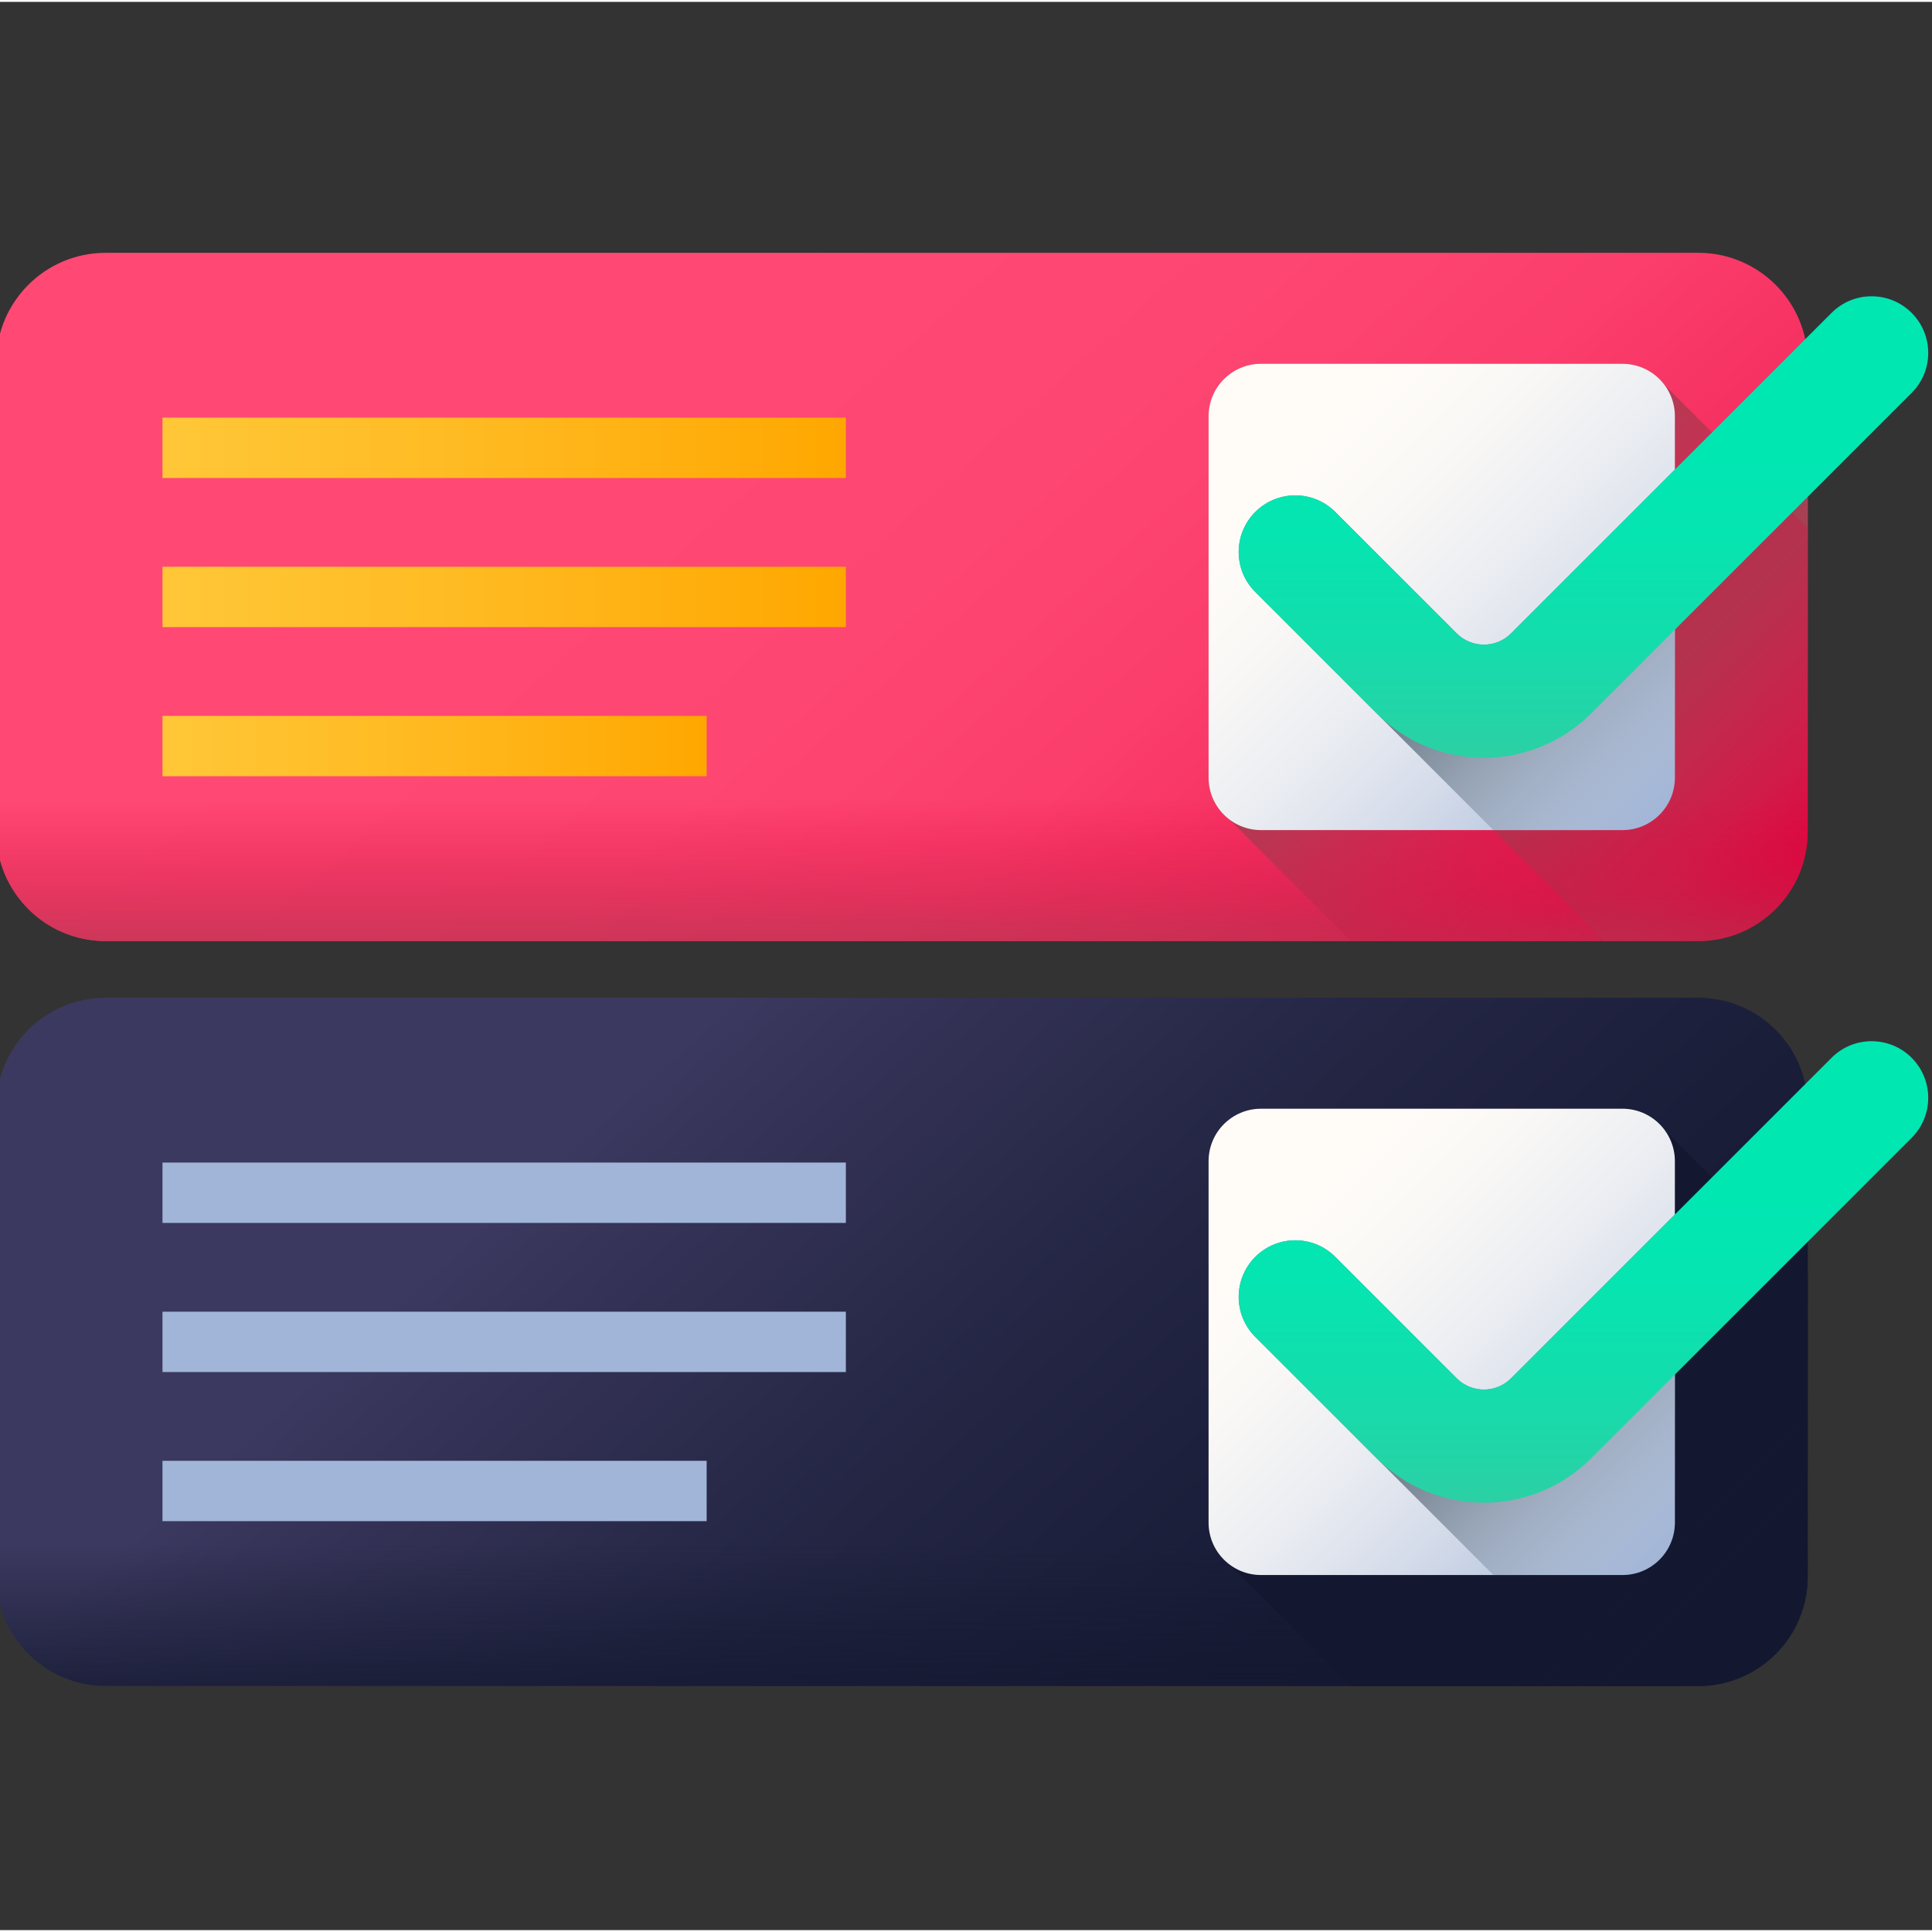 <svg height="511pt" viewBox="1 -66 511.999 511" width="511pt" xmlns="http://www.w3.org/2000/svg" xmlns:xlink="http://www.w3.org/1999/xlink"><rect x="1" y="-66" width="511.999" height="511" fill="#333333" stroke="none"/><linearGradient id="a" gradientUnits="userSpaceOnUse" x1="174.26" x2="379.946" y1="215.969" y2="444.691"><stop offset="0" stop-color="#3b395f"/><stop offset=".063" stop-color="#37355a"/><stop offset=".403" stop-color="#232543"/><stop offset=".723" stop-color="#171b35"/><stop offset="1" stop-color="#131830"/></linearGradient><linearGradient id="b"><stop offset="0" stop-color="#131830" stop-opacity="0"/><stop offset="1" stop-color="#131830"/></linearGradient><linearGradient id="c" gradientUnits="userSpaceOnUse" x1="516.169" x2="453.219" xlink:href="#b" y1="363.927" y2="300.977"/><linearGradient id="d" gradientUnits="userSpaceOnUse" x1="240.033" x2="240.033" xlink:href="#b" y1="342.818" y2="396.825"/><linearGradient id="e" gradientUnits="userSpaceOnUse" x1="507.358" x2="436.741" xlink:href="#b" y1="413.394" y2="342.776"/><linearGradient id="f"><stop offset="0" stop-color="#fffcf8"/><stop offset=".188" stop-color="#faf8f6"/><stop offset=".404" stop-color="#eceef2"/><stop offset=".635" stop-color="#d5dcea"/><stop offset=".875" stop-color="#b5c4df"/><stop offset="1" stop-color="#a1b5d8"/></linearGradient><linearGradient id="g" gradientUnits="userSpaceOnUse" x1="346.242" x2="442.379" xlink:href="#f" y1="252.278" y2="348.414"/><linearGradient id="h"><stop offset="0" stop-color="#a1b5d8" stop-opacity="0"/><stop offset=".034" stop-color="#9fb3d5" stop-opacity=".035"/><stop offset=".452" stop-color="#8898af" stop-opacity=".451"/><stop offset=".788" stop-color="#798898" stop-opacity=".788"/><stop offset="1" stop-color="#748290"/></linearGradient><linearGradient id="i" gradientUnits="userSpaceOnUse" x1="459.583" x2="406.57" xlink:href="#h" y1="341.895" y2="288.882"/><linearGradient id="j"><stop offset="0" stop-color="#00e7b2"/><stop offset=".246" stop-color="#05e5b1"/><stop offset=".53" stop-color="#13ddac"/><stop offset=".832" stop-color="#2ad1a5"/><stop offset="1" stop-color="#3ac9a0"/></linearGradient><linearGradient id="k" gradientUnits="userSpaceOnUse" x1="420.633" x2="420.633" xlink:href="#j" y1="248.284" y2="346.308"/><linearGradient id="l" gradientUnits="userSpaceOnUse" x1="174.26" x2="379.946" y1="18.558" y2="247.28"><stop offset="0" stop-color="#ff4974"/><stop offset=".326" stop-color="#fe4672"/><stop offset=".532" stop-color="#fb3e6c"/><stop offset=".705" stop-color="#f52f60"/><stop offset=".859" stop-color="#ee1a51"/><stop offset="1" stop-color="#e4003d"/></linearGradient><linearGradient id="m"><stop offset="0" stop-color="#e4003d" stop-opacity="0"/><stop offset=".584" stop-color="#bd294b" stop-opacity=".584"/><stop offset="1" stop-color="#a64153"/></linearGradient><linearGradient id="n" gradientUnits="userSpaceOnUse" x1="516.169" x2="453.219" xlink:href="#m" y1="166.517" y2="103.567"/><linearGradient id="o" gradientUnits="userSpaceOnUse" x1="240.033" x2="240.033" xlink:href="#m" y1="145.407" y2="199.415"/><linearGradient id="p" gradientUnits="userSpaceOnUse" x1="452.164" x2="379.214" xlink:href="#m" y1="160.788" y2="87.839"/><linearGradient id="q" gradientUnits="userSpaceOnUse" x1="346.242" x2="442.379" xlink:href="#f" y1="54.867" y2="151.004"/><linearGradient id="r"><stop offset="0" stop-color="#ffc738"/><stop offset=".429" stop-color="#ffbb23"/><stop offset="1" stop-color="#ffa700"/></linearGradient><linearGradient id="s" gradientUnits="userSpaceOnUse" x1="44.059" x2="225.16" xlink:href="#r" y1="52.178" y2="52.178"/><linearGradient id="t" gradientUnits="userSpaceOnUse" x1="44.059" x2="225.16" xlink:href="#r" y1="91.697" y2="91.697"/><linearGradient id="u" gradientUnits="userSpaceOnUse" x1="44.059" x2="188.269" xlink:href="#r" y1="131.216" y2="131.216"/><linearGradient id="v" gradientUnits="userSpaceOnUse" x1="459.583" x2="406.57" xlink:href="#h" y1="144.484" y2="91.471"/><linearGradient id="w" gradientUnits="userSpaceOnUse" x1="420.633" x2="420.633" xlink:href="#j" y1="50.873" y2="148.897"/><path d="m451.066 380.305h-422.066c-16.016 0-29-12.98-29-29v-124.395c0-16.016 12.984-29 29-29h422.066c16.016 0 29 12.984 29 29v124.395c0 16.02-12.984 29-29 29zm0 0" fill="url(#a)"/><path d="m480.066 351.305v-124.395c0-2.098-.227-4.141-.652-6.113l-77.984 77.977c-3.945 3.957-10.402 3.957-14.371 0l-32.191-32.195c-5.855-5.859-15.355-5.859-21.211 0-5.852 5.863-5.852 15.359 0 21.211l92.516 92.516h24.895c16.016 0 29-12.98 29-29zm0 0" fill="url(#c)"/><path d="m0 289.109v62.199c0 16.016 12.984 28.996 29 28.996h422.066c16.016 0 29-12.98 29-28.996v-62.199zm0 0" fill="url(#d)"/><path d="m476.566 365.129c.445-.82.852-1.668 1.219-2.535.184-.434.359-.871.52-1.316.324-.891.609-1.797.848-2.723.238-.93.43-1.871.578-2.832.219-1.441.336-2.914.336-4.418v-80.438l-38.047-38.043c-2.535-3.34-6.539-5.504-11.059-5.504h-95.781c-7.676 0-13.898 6.223-13.898 13.898v95.781c0 4.516 2.168 8.52 5.508 11.055l32.246 32.25h92.031c5.504 0 10.652-1.535 15.035-4.199.797-.484 1.57-1.004 2.316-1.562.371-.277.734-.562 1.094-.859.715-.59 1.402-1.215 2.059-1.871 1.969-1.969 3.656-4.219 4.996-6.684zm0 0" fill="url(#e)"/><path d="m430.965 350.895h-95.785c-7.672 0-13.895-6.219-13.895-13.895v-95.781c0-7.676 6.223-13.898 13.895-13.898h95.785c7.672 0 13.895 6.223 13.895 13.898v95.781c0 7.676-6.223 13.895-13.895 13.895zm0 0" fill="url(#g)"/><g fill="#a1b5d8"><path d="m44.059 241.594h181.102v15.992h-181.102zm0 0"/><path d="m44.059 281.113h181.102v15.992h-181.102zm0 0"/><path d="m44.059 320.629h144.211v15.992h-144.211zm0 0"/></g><path d="m430.965 350.895c7.672 0 13.895-6.219 13.895-13.895v-81.648l-43.43 43.426c-3.945 3.957-10.402 3.957-14.371 0l-32.191-32.195c-5.855-5.859-15.355-5.859-21.211 0-5.852 5.859-5.852 15.355 0 21.207l63.105 63.105zm0 0" fill="url(#i)"/><path d="m507.605 213.828c5.859 5.855 5.859 15.352 0 21.211l-84.961 84.949c-15.66 15.66-41.141 15.66-56.793 0l-32.195-32.195c-5.855-5.855-5.855-15.352 0-21.207 5.855-5.863 15.352-5.863 21.211-.004l32.191 32.191c3.961 3.961 10.418 3.961 14.371 0l84.961-84.953c5.855-5.855 15.352-5.855 21.211 0zm0 0" fill="url(#k)"/><path d="m451.066 182.895h-422.066c-16.016 0-29-12.984-29-29v-124.395c0-16.016 12.984-29 29-29h422.066c16.016 0 29 12.984 29 29v124.395c0 16.016-12.984 29-29 29zm0 0" fill="url(#l)"/><path d="m480.066 153.895v-124.395c0-2.098-.227-4.141-.652-6.113l-77.984 77.977c-3.945 3.957-10.402 3.957-14.371 0l-32.191-32.191c-5.855-5.863-15.355-5.863-21.211 0-5.852 5.859-5.852 15.355 0 21.207l92.516 92.516h24.895c16.016 0 29-12.984 29-29zm0 0" fill="url(#n)"/><path d="m0 91.695v62.199c0 16.016 12.984 29 29 29h422.066c16.016 0 29-12.984 29-29v-62.199zm0 0" fill="url(#o)"/><path d="m476.566 167.719c.445-.82.852-1.668 1.219-2.535.184-.434.359-.871.52-1.316.324-.891.609-1.797.848-2.723.238-.93.43-1.871.578-2.832.219-1.441.336-2.914.336-4.418v-80.438l-38.047-38.043c-2.535-3.34-6.539-5.504-11.059-5.504h-95.781c-7.676 0-13.898 6.223-13.898 13.895v95.781c0 4.52 2.168 8.52 5.508 11.059l32.246 32.25h92.031c5.504 0 10.652-1.535 15.035-4.199.797-.484 1.57-1.004 2.316-1.562.371-.277.734-.566 1.094-.859.715-.594 1.402-1.219 2.059-1.871 1.969-1.969 3.656-4.219 4.996-6.684zm0 0" fill="url(#p)"/><path d="m430.965 153.484h-95.785c-7.672 0-13.895-6.223-13.895-13.895v-95.785c0-7.672 6.223-13.895 13.895-13.895h95.785c7.672 0 13.895 6.223 13.895 13.895v95.785c0 7.672-6.223 13.895-13.895 13.895zm0 0" fill="url(#q)"/><path d="m44.059 44.18h181.102v15.992h-181.102zm0 0" fill="url(#s)"/><path d="m44.059 83.699h181.102v15.992h-181.102zm0 0" fill="url(#t)"/><path d="m44.059 123.219h144.211v15.992h-144.211zm0 0" fill="url(#u)"/><path d="m430.965 153.484c7.672 0 13.895-6.223 13.895-13.895v-81.648l-43.43 43.426c-3.945 3.953-10.402 3.953-14.371 0l-32.191-32.195c-5.855-5.863-15.355-5.863-21.211 0-5.852 5.859-5.852 15.355 0 21.207l63.105 63.105zm0 0" fill="url(#v)"/><path d="m507.605 16.414c5.859 5.859 5.859 15.355 0 21.211l-84.961 84.953c-15.66 15.66-41.141 15.66-56.793 0l-32.195-32.199c-5.855-5.855-5.855-15.348 0-21.207s15.352-5.859 21.211 0l32.191 32.188c3.961 3.965 10.418 3.965 14.371 0l84.961-84.949c5.855-5.859 15.352-5.855 21.211 0zm0 0" fill="url(#w)"/></svg>